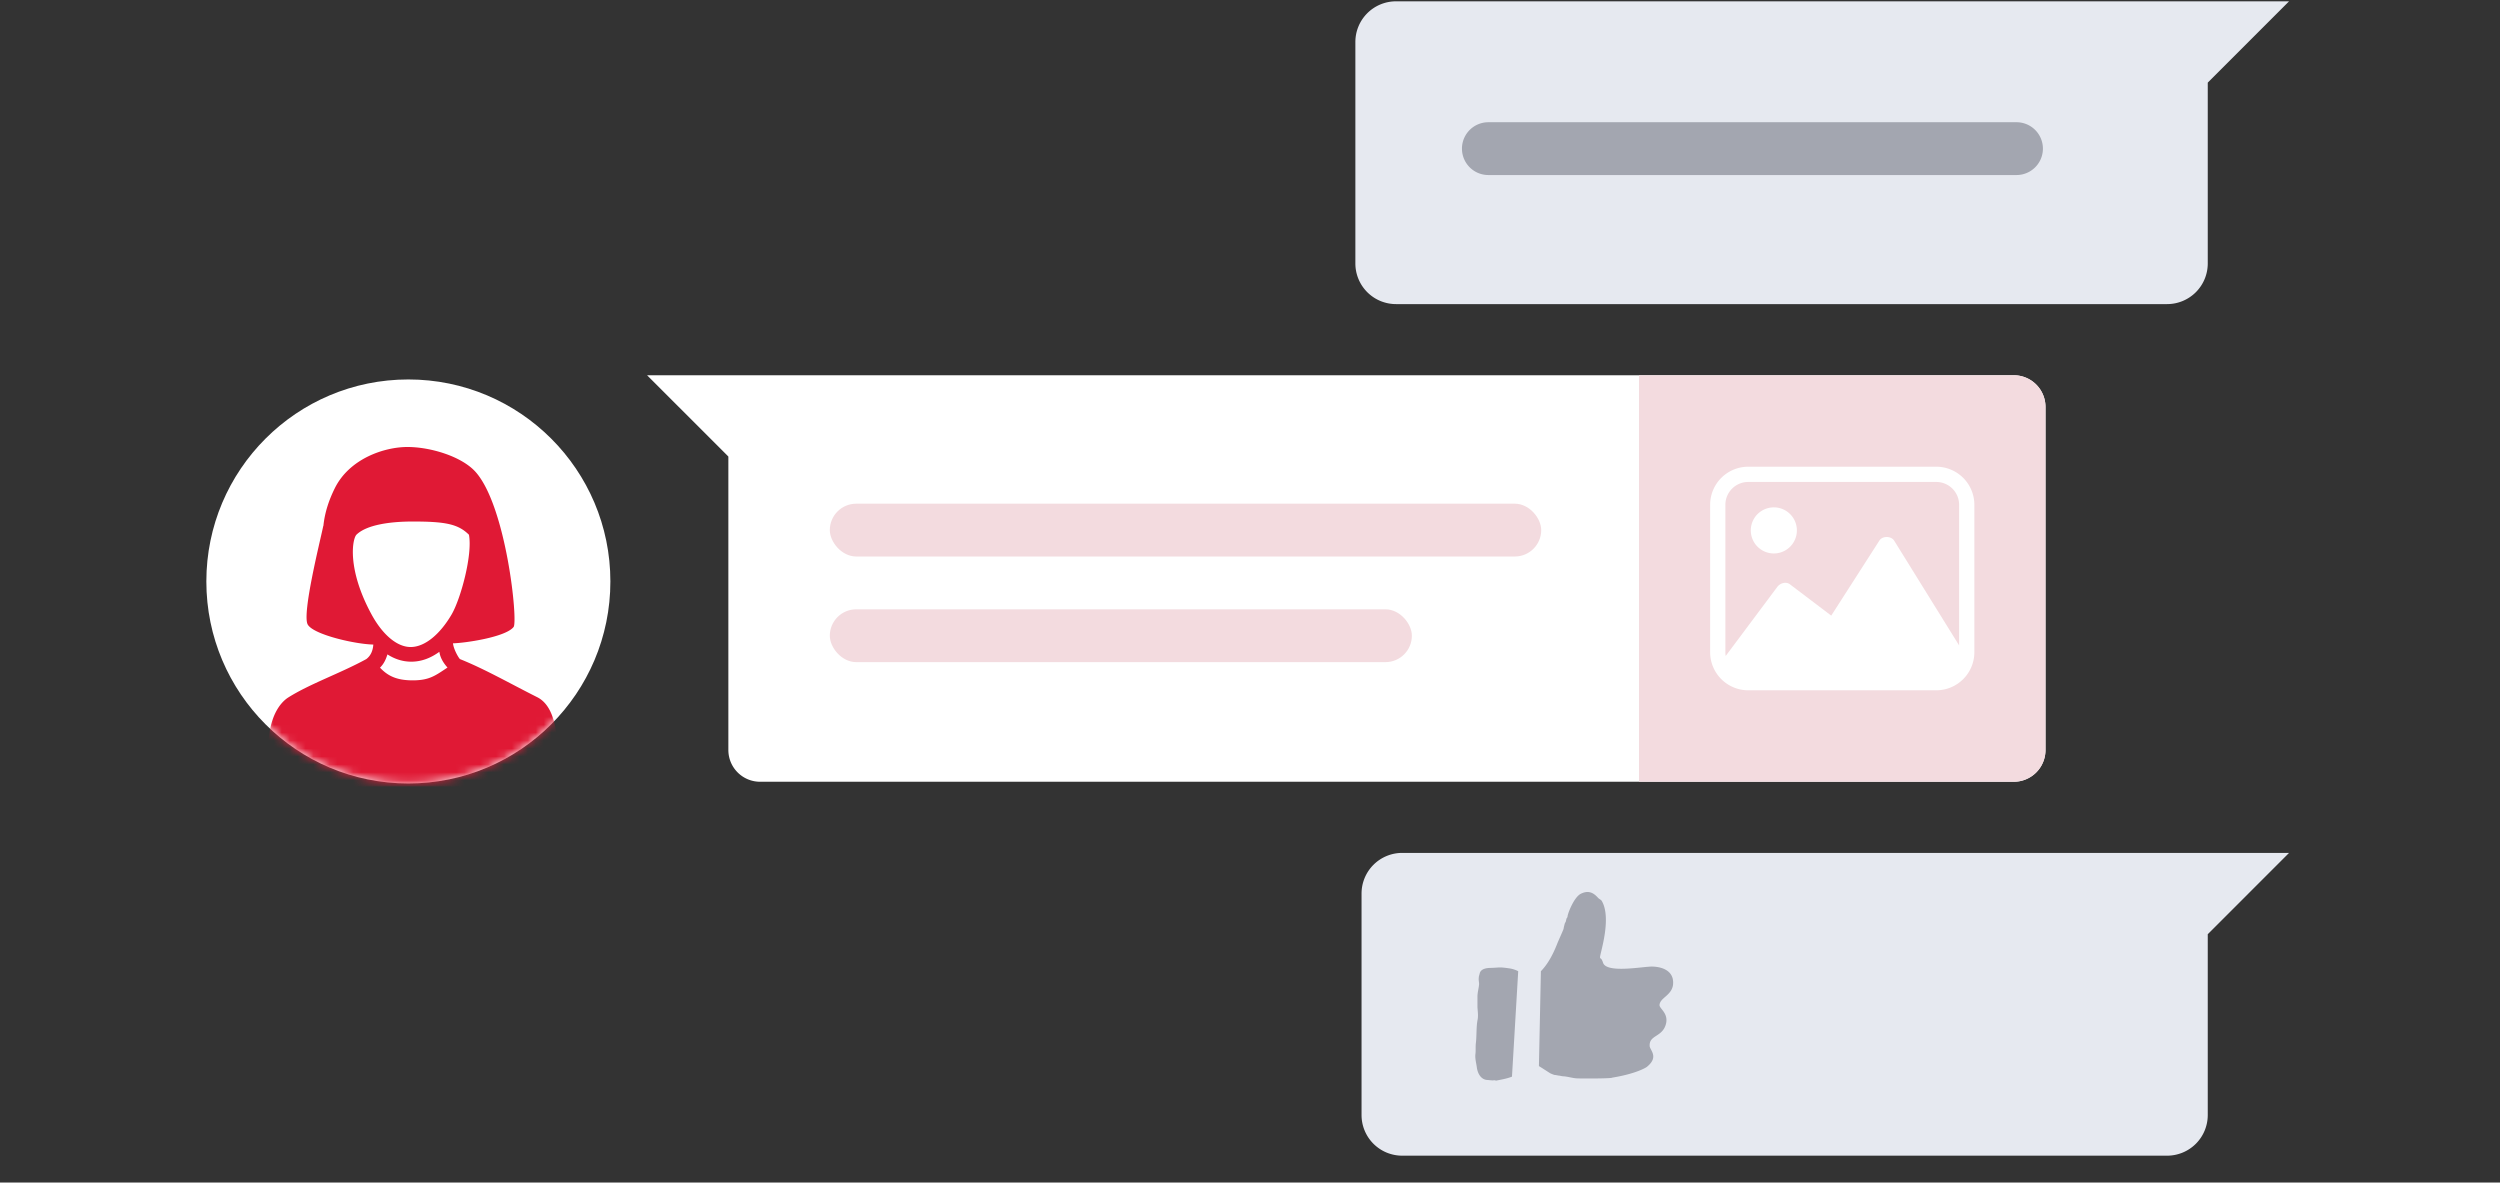 <svg width="315" height="149" xmlns="http://www.w3.org/2000/svg" xmlns:xlink="http://www.w3.org/1999/xlink"><rect width="100%" height="100%" fill="#333333" stroke="none"/><defs><circle id="a" cx="25.454" cy="25.454" r="25.454"/></defs><g fill="none" fill-rule="evenodd"><g transform="translate(26 47.811)"><mask id="b" fill="#fff"><use xlink:href="#a"/></mask><use fill="#FFF" xlink:href="#a"/><path d="M25.34 8.51c2.926 0 6.846 1.204 8.574 3.132 3.888 4.34 5.37 18.877 4.797 19.548-1.006 1.286-6.17 2.031-7.634 2.056.078.768.71 1.843.88 1.989 3.078 1.23 6.309 3.077 9.723 4.796 1.375.683 2.105 2.315 2.408 4.501.202 1.457.4 3.71.592 6.757l-37.33-.006c.205-3.041.409-5.292.613-6.751.307-2.19 1.228-3.7 2.304-4.427 2.782-1.767 6.559-3.05 9.886-4.87.592-.446.876-1.148.891-2.014l-.006.182c-2.23-.04-7.524-1.234-8.263-2.521-.753-1.31 1.584-10.611 1.939-12.343a.396.396 0 01.037-.11c.172-1.71.724-3.295 1.436-4.728 1.85-3.722 6.225-5.191 9.152-5.191zm4.018 25.807c-1.053.767-2.23 1.244-3.538 1.244-1.1 0-2.103-.34-3.004-.918-.193.618-.427 1.164-.936 1.673.936.99 2.028 1.602 4.135 1.599 2.108-.004 2.845-.609 4.369-1.614-.485-.544-.905-1.188-1.026-1.984zM26.015 17.9c-2.873 0-5.82.41-7.109 1.667-.525.583-1.184 4.342 1.903 10.03 1.347 2.482 3.165 4.116 4.935 4.116 1.823 0 3.732-1.658 5.159-4.101 1.14-1.954 2.66-7.507 2.185-10.045-1.36-1.341-2.919-1.667-7.073-1.667z" fill="#e01935" fill-rule="nonzero" mask="url(#b)"/></g><path d="M170.777 5.29v27.905a5.122 5.122 0 005.122 5.122h97.156a5.122 5.122 0 005.122-5.122V10.411L288.42.167H175.899a5.122 5.122 0 00-5.122 5.122zM171.555 112.587v27.906a5.122 5.122 0 005.122 5.122h96.378a5.122 5.122 0 005.122-5.122V117.71l10.244-10.244H176.677a5.122 5.122 0 00-5.122 5.122z" fill="#E6E9F0"/><path d="M257.734 51.281v43.22a4 4 0 01-4 4H95.774a4 4 0 01-4-4V57.526L81.53 47.281h172.204a4 4 0 014 4z" fill="#FFF"/><path d="M206.513 47.281h47.22a4 4 0 014 4v43.22a4 4 0 01-4 4h-47.22v-51.22z" fill="#F3DBDF" fill-rule="nonzero"/><path d="M187.534 15.4h66.545a3.327 3.327 0 110 6.655h-66.545a3.327 3.327 0 010-6.654z" fill="#A3A6B0" fill-rule="nonzero"/><rect fill="#F3DBDF" fill-rule="nonzero" x="104.557" y="63.465" width="89.636" height="6.654" rx="3.327"/><rect fill="#F3DBDF" fill-rule="nonzero" x="104.557" y="76.774" width="73.338" height="6.654" rx="3.327"/><path d="M243.968 58.806a4.802 4.802 0 014.802 4.802v18.567a4.802 4.802 0 01-4.802 4.802h-23.69a4.802 4.802 0 01-4.801-4.802V63.608a4.802 4.802 0 014.802-4.802h23.689zm0 1.92h-23.69a2.881 2.881 0 00-2.88 2.882v18.567c0 .163.013.323.039.478l6.534-8.745c.431-.512 1.122-.596 1.529-.308l5.236 3.969 6.094-9.5c.392-.545 1.424-.545 1.82.03l8.199 13.223V63.608a2.881 2.881 0 00-2.881-2.882zm-20.465 3.202a2.904 2.904 0 110 5.808 2.904 2.904 0 010-5.808z" fill="#FFF" fill-rule="nonzero"/><path d="M188.23 136.117c.166 0 .207 0 .207.041h.083c.621-.125 1.367-.25 1.988-.5l.786-13.286-.082-.042a3.713 3.713 0 00-1.16-.333c-1.2-.166-.994-.083-2.194-.042-.497 0-1.243.084-1.408.667-.042.208-.124.375-.124.583-.042.25.041.541.041.791-.041.542-.207 1.042-.207 1.583v1.333c.041.583.124 1.125 0 1.666-.166.958-.083 1.958-.207 2.916-.041.416 0 .833-.041 1.25-.083.582.082 1.124.165 1.707.083.708.456 1.54 1.284 1.624.248 0 .58.083.87.042zm5.673-1.791c.745.458 1.408.916 1.532.958.124.041.373.166.497.166s.414.084.58.084c.165.041.372.083.538.083.497.042 1.035.208 1.532.25.29.042 4.555.042 4.555-.083 3.064-.5 4.306-1.292 4.39-1.375 1.573-1.291.289-2.124.33-2.666-.041-1.374 1.657-1.04 2.07-2.79.29-1.333-.869-1.874-.827-2.333.082-.916 1.49-1.166 1.697-2.499.207-1.749-1.283-2.29-2.567-2.332-1.077-.042-5.838.916-6.252-.5-.249-.75-.373-.375-.373-.708.041-.583 1.49-4.915.207-7.08-.124-.167-.373-.25-.497-.417-.538-.583-1.16-.958-2.153-.458-.87.458-1.656 2.54-1.656 2.874 0 .083-.125.208-.125.25-.041.083-.082.458-.165.5-.042 0-.207.707-.207.79-.207.542-.663 1.5-.87 2.042-.414 1.04-1.076 2.374-1.987 3.29l-.249 11.954z" fill="#A3A6B0"/></g></svg>
